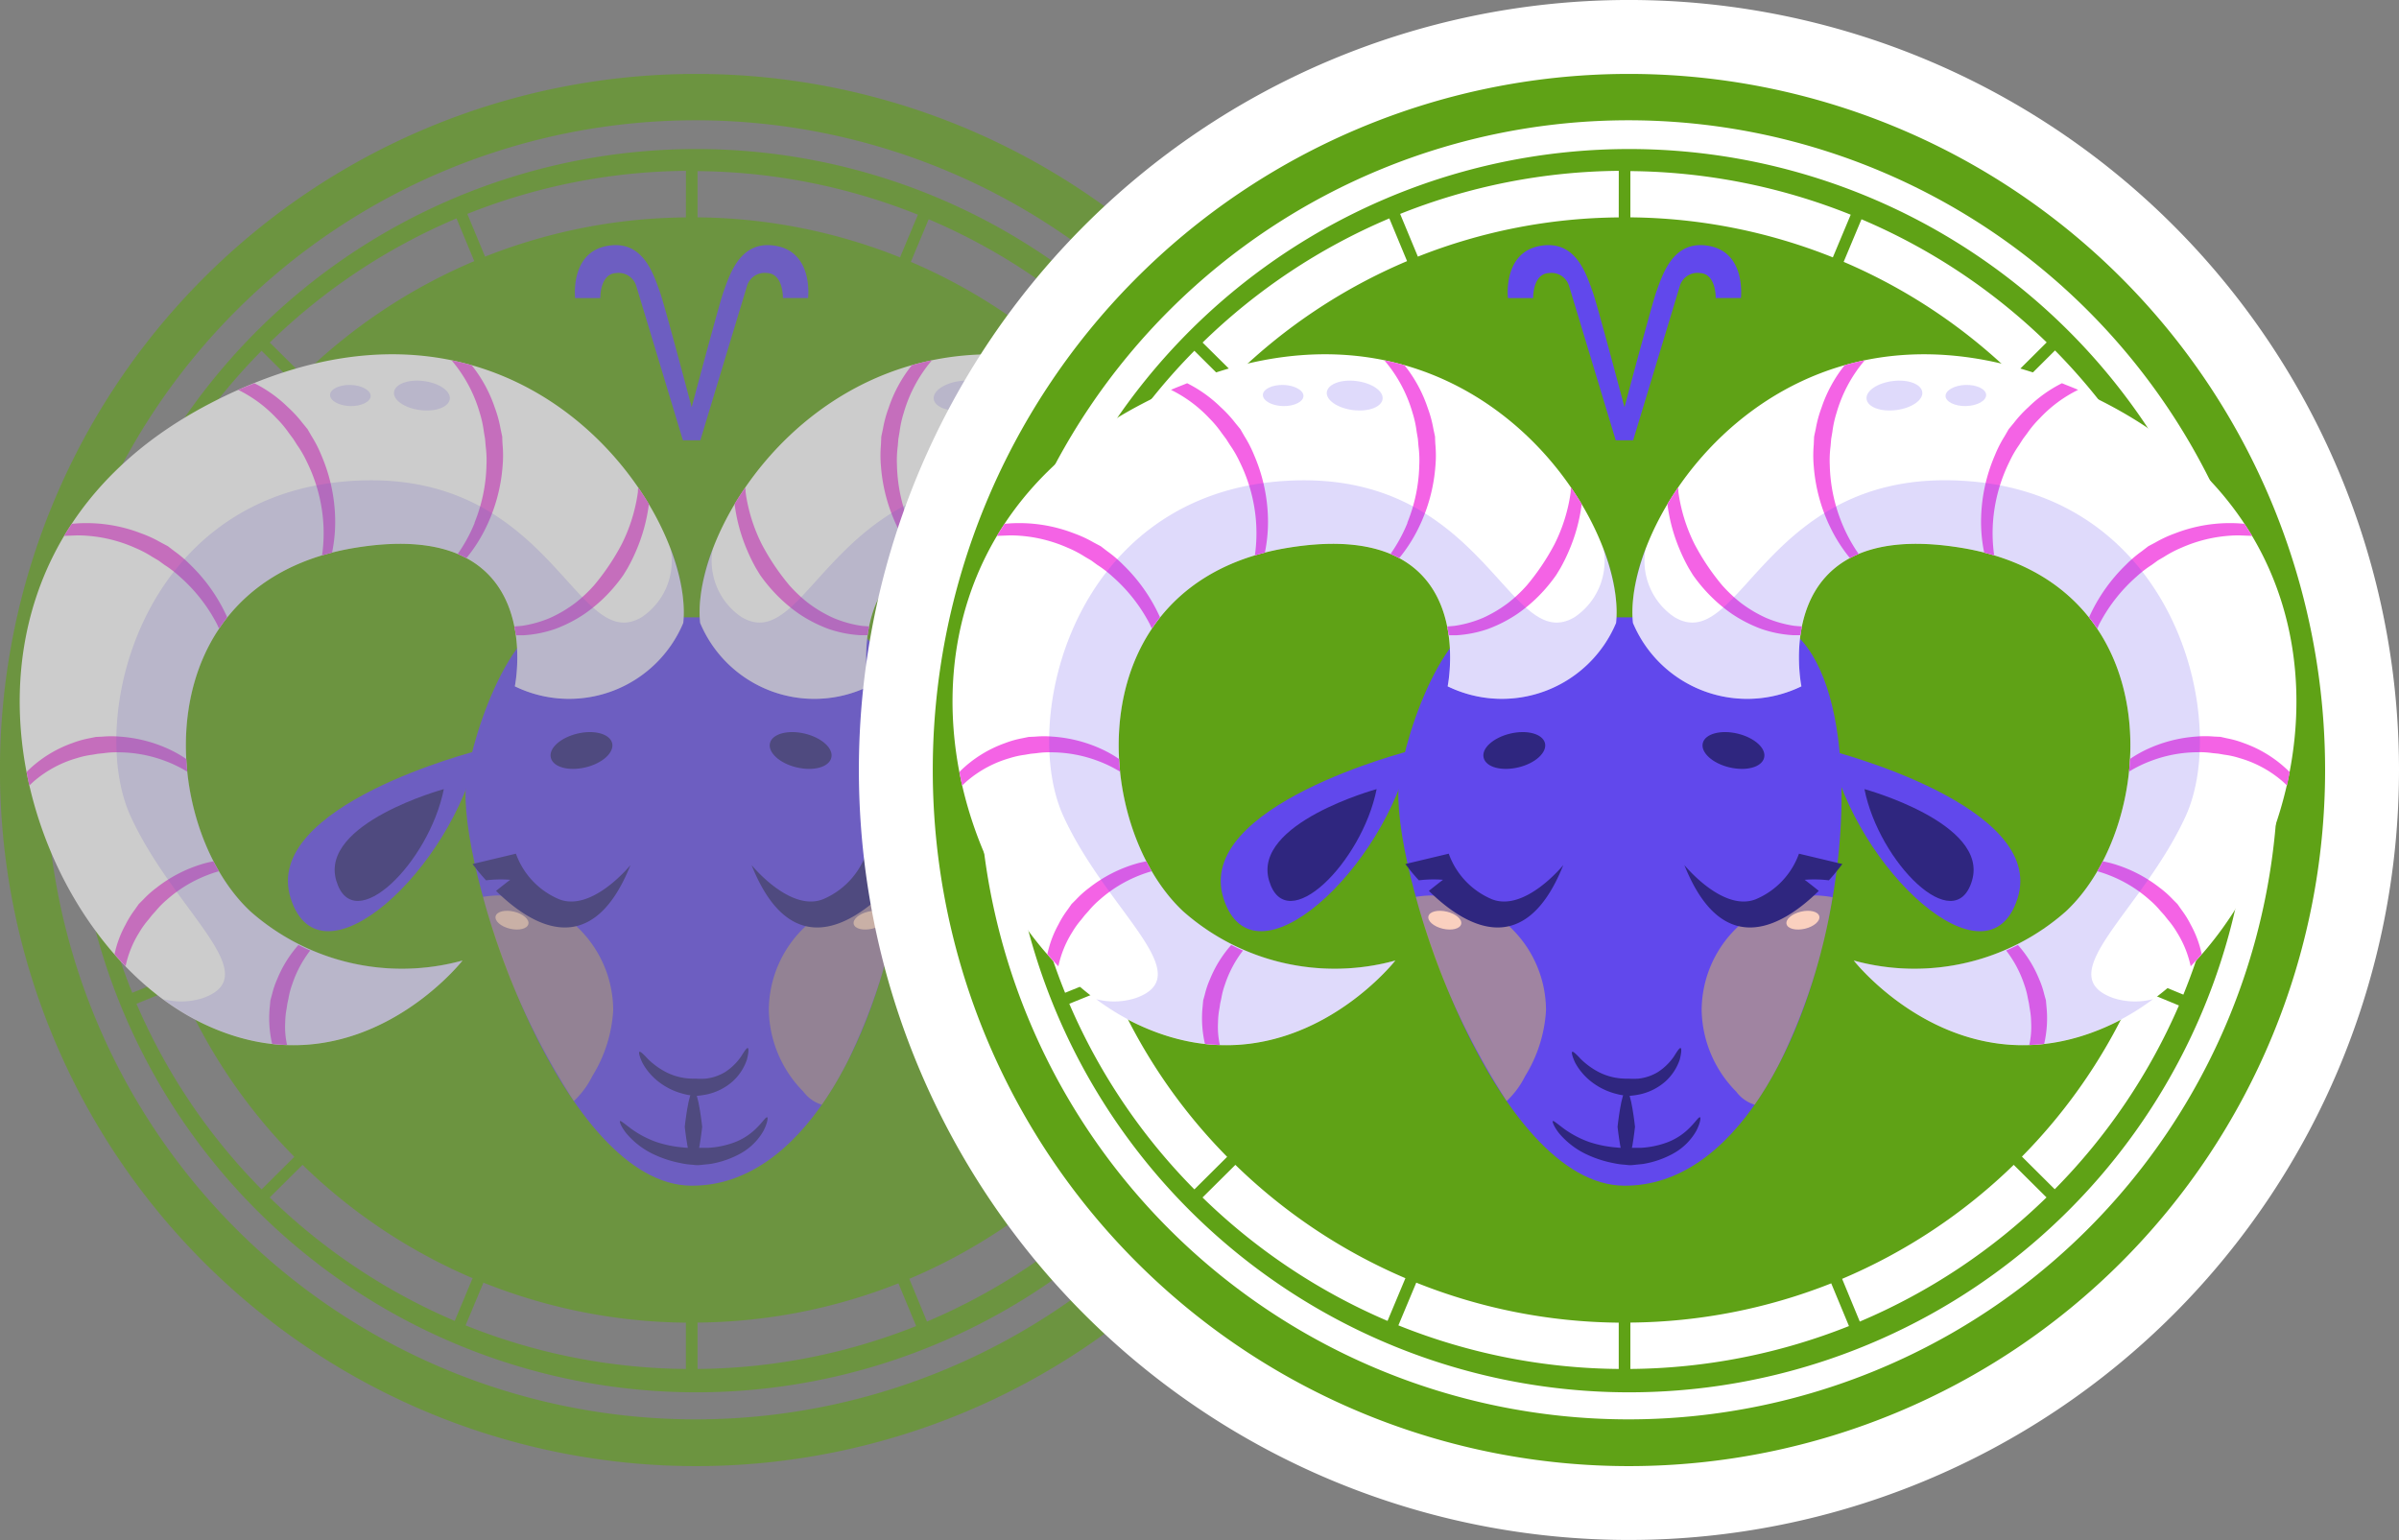 <svg id="Group_11554" data-name="Group 11554" xmlns="http://www.w3.org/2000/svg" width="55.026" height="35.327" viewBox="0 0 55.026 35.327">
  <rect x="0" y="0" width="55.026" height="35.327" fill="#808080" stroke="none"/>
  <g id="Group_6131" data-name="Group 6131" transform="translate(0 1.696)" opacity="0.6" style="mix-blend-mode: luminosity;isolation: isolate">
    <g id="Group_6088" data-name="Group 6088" transform="translate(0 0)">
      <g id="Group_6087" data-name="Group 6087" transform="translate(0 0)">
        <path id="Path_2377" data-name="Path 2377" d="M58.921,46.865a14.26,14.26,0,1,0,2.454,7.984A14.26,14.26,0,0,0,58.921,46.865ZM41.614,42.194l.407.98a12.777,12.777,0,0,0-3.936,2.615l-.754-.747a13.874,13.874,0,0,1,4.283-2.848Zm-4.471,3.037.752.747a12.692,12.692,0,0,0-2.616,3.876l-.986-.407a13.781,13.781,0,0,1,2.849-4.216Zm-2.954,4.461.988.409a12.562,12.562,0,0,0-.925,4.614h-1.07a13.6,13.6,0,0,1,1.007-5.023ZM33.182,54.98h1.071a12.569,12.569,0,0,0,.91,4.578l-.986.4a13.586,13.586,0,0,1-.994-4.981Zm1.093,5.229.987-.4a12.689,12.689,0,0,0,2.632,3.912l-.751.747a13.785,13.785,0,0,1-2.868-4.255Zm3.056,4.443.752-.747a12.778,12.778,0,0,0,3.9,2.6l-.41.98a13.892,13.892,0,0,1-4.243-2.831Zm9.545,3.935a13.829,13.829,0,0,1-5.054-1l.41-.98a12.786,12.786,0,0,0,4.644.918Zm0-26.416a12.779,12.779,0,0,0-4.607.9l-.407-.98a13.832,13.832,0,0,1,5.015-.988ZM60.838,54.714H59.766a12.566,12.566,0,0,0-.911-4.578l.992-.407a13.618,13.618,0,0,1,.99,4.985Zm-2.36-7.551a13.684,13.684,0,0,1,1.268,2.321l-.989.405a12.7,12.7,0,0,0-2.632-3.912l.758-.754A13.83,13.83,0,0,1,58.477,47.163Zm-1.787-2.124-.756.752a12.774,12.774,0,0,0-3.9-2.6l.409-.977a13.829,13.829,0,0,1,4.249,2.825Zm-9.548-3.93a13.887,13.887,0,0,1,5.054,1l-.41.979a12.784,12.784,0,0,0-4.644-.918Zm0,27.479V67.523a12.794,12.794,0,0,0,4.607-.9l.407.98A13.832,13.832,0,0,1,47.143,68.587ZM52.405,67.5,52,66.52a12.782,12.782,0,0,0,3.936-2.615l.752.747A13.879,13.879,0,0,1,52.405,67.5Zm4.471-3.036-.752-.748a12.686,12.686,0,0,0,2.615-3.875l.986.408a13.784,13.784,0,0,1-2.848,4.215ZM59.826,60l-.986-.407a12.571,12.571,0,0,0,.925-4.614h1.071A13.6,13.6,0,0,1,59.827,60Z" transform="translate(-31.143 -38.88)" fill="#5fa216"/>
        <path id="Path_2378" data-name="Path 2378" d="M43.351,35.176A15.968,15.968,0,1,0,59.42,51.143,15.968,15.968,0,0,0,43.351,35.176Zm0,30.863a14.9,14.9,0,1,1,14.99-14.9A14.9,14.9,0,0,1,43.351,66.039Z" transform="translate(-27.485 -35.176)" fill="#5fa216"/>
      </g>
    </g>
    <g id="Group_6130" data-name="Group 6130" transform="translate(0.453 6.43)">
      <g id="Group_6091" data-name="Group 6091" transform="translate(6.15 9.092)">
        <g id="Group_6089" data-name="Group 6089" transform="translate(0 0)">
          <path id="Path_2379" data-name="Path 2379" d="M47.951,83.2s-4.977,1.259-4.294,3.392S47.365,85.913,47.951,83.2Z" transform="translate(-43.592 -83.2)" fill="#6148ec"/>
          <path id="Path_2380" data-name="Path 2380" d="M50.021,86.454s-2.859.781-2.467,2.1S49.685,88.136,50.021,86.454Z" transform="translate(-46.444 -85.57)" fill="#2f267f"/>
        </g>
        <g id="Group_6090" data-name="Group 6090" transform="translate(13.984 0)">
          <path id="Path_2381" data-name="Path 2381" d="M94.741,83.2s4.977,1.26,4.293,3.393S95.326,85.913,94.741,83.2Z" transform="translate(-94.741 -83.2)" fill="#6148ec"/>
          <path id="Path_2382" data-name="Path 2382" d="M97.6,86.454s2.859.781,2.467,2.1S97.935,88.136,97.6,86.454Z" transform="translate(-96.818 -85.57)" fill="#2f267f"/>
        </g>
      </g>
      <g id="Group_6116" data-name="Group 6116" transform="translate(10.224 6.036)">
        <path id="Path_2383" data-name="Path 2383" d="M66.611,71.953H60.727c-1.25,0-2.2,3.042-2.229,3.978-.069,2.182,2.273,9.032,5.172,9.059C68.691,85.036,70.387,71.953,66.611,71.953Z" transform="translate(-58.496 -71.953)" fill="#6148ec"/>
        <g id="Group_6115" data-name="Group 6115" transform="translate(0.163 2.631)">
          <g id="Group_6101" data-name="Group 6101" transform="translate(0 0)">
            <g id="Group_6100" data-name="Group 6100">
              <g id="Group_6099" data-name="Group 6099">
                <g id="Group_6094" data-name="Group 6094" transform="translate(0.239 3.749)">
                  <g id="Group_6093" data-name="Group 6093" transform="translate(0 0)">
                    <g id="Group_6092" data-name="Group 6092">
                      <path id="Path_2384" data-name="Path 2384" d="M60.3,95.439a2.364,2.364,0,0,0-.334.031,16.36,16.36,0,0,0,2.083,4.684,2.009,2.009,0,0,0,.422-.57,3.217,3.217,0,0,0,.48-1.512A2.641,2.641,0,0,0,60.3,95.439Z" transform="translate(-59.965 -95.439)" fill="#ffe031" opacity="0.4" style="mix-blend-mode: screen;isolation: isolate"/>
                      <path id="Path_2385" data-name="Path 2385" d="M61.767,97.037c-.026.108-.215.155-.423.106s-.354-.178-.328-.286.216-.155.424-.105S61.794,96.93,61.767,97.037Z" transform="translate(-60.727 -96.381)" fill="#fad0bf" style="mix-blend-mode: screen;isolation: isolate"/>
                    </g>
                  </g>
                </g>
                <g id="Group_6097" data-name="Group 6097" transform="translate(0 2.79)">
                  <g id="Group_6096" data-name="Group 6096">
                    <g id="Group_6095" data-name="Group 6095">
                      <path id="Path_2386" data-name="Path 2386" d="M61.079,92.953a1.788,1.788,0,0,1-.995-1.047l-.995.237a4.78,4.78,0,0,0,.309.374,2.787,2.787,0,0,1,.555-.012c-.034.023-.21.162-.325.254.766.755,2.178,1.673,3.083-.591C62.711,92.168,61.837,93.245,61.079,92.953Z" transform="translate(-59.09 -91.906)" fill="#2f267f"/>
                    </g>
                  </g>
                </g>
                <g id="Group_6098" data-name="Group 6098" transform="translate(1.793)">
                  <path id="Path_2387" data-name="Path 2387" d="M67.056,81.89c.052.213-.219.463-.606.556s-.743,0-.8-.217.22-.463.606-.556S67,81.676,67.056,81.89Z" transform="translate(-65.648 -81.637)" fill="#2f267f"/>
                </g>
              </g>
            </g>
          </g>
          <g id="Group_6110" data-name="Group 6110" transform="translate(6.4 0)">
            <g id="Group_6109" data-name="Group 6109">
              <g id="Group_6104" data-name="Group 6104" transform="translate(0.398 3.749)">
                <g id="Group_6103" data-name="Group 6103" transform="translate(0 0)">
                  <g id="Group_6102" data-name="Group 6102">
                    <path id="Path_2388" data-name="Path 2388" d="M86.6,95.439a2.641,2.641,0,0,0-2.65,2.634,2.723,2.723,0,0,0,.792,1.865.83.83,0,0,0,.423.3q.163-.234.313-.488l0,0q.15-.253.287-.525a13.41,13.41,0,0,0,1.187-3.746h0A2.476,2.476,0,0,0,86.6,95.439Z" transform="translate(-83.953 -95.439)" fill="#ffe031" opacity="0.4" style="mix-blend-mode: screen;isolation: isolate"/>
                    <path id="Path_2389" data-name="Path 2389" d="M91.056,97.037c.026.108.215.155.423.106s.354-.178.328-.286-.215-.155-.423-.105S91.029,96.93,91.056,97.037Z" transform="translate(-89.112 -96.381)" fill="#fad0bf" style="mix-blend-mode: screen;isolation: isolate"/>
                  </g>
                </g>
              </g>
              <g id="Group_6107" data-name="Group 6107" transform="translate(0 2.79)">
                <g id="Group_6106" data-name="Group 6106">
                  <g id="Group_6105" data-name="Group 6105">
                    <path id="Path_2390" data-name="Path 2390" d="M84.131,92.953a1.788,1.788,0,0,0,.995-1.047l.995.237a4.786,4.786,0,0,1-.309.374,2.79,2.79,0,0,0-.556-.012c.034.023.211.162.325.254-.766.755-2.178,1.673-3.083-.591C82.5,92.168,83.374,93.245,84.131,92.953Z" transform="translate(-82.499 -91.906)" fill="#2f267f"/>
                  </g>
                </g>
              </g>
              <g id="Group_6108" data-name="Group 6108" transform="translate(0.414)">
                <path id="Path_2391" data-name="Path 2391" d="M84.021,81.89c-.052.213.219.463.606.556s.743,0,.8-.217-.22-.463-.606-.556S84.073,81.676,84.021,81.89Z" transform="translate(-84.014 -81.637)" fill="#2f267f"/>
              </g>
            </g>
          </g>
          <g id="Group_6114" data-name="Group 6114" transform="translate(3.378 7.248)">
            <g id="Group_6111" data-name="Group 6111" transform="translate(0.439 0)">
              <path id="Path_2392" data-name="Path 2392" d="M75.547,108.316c.025.006.02.111-.021.268a1.187,1.187,0,0,1-.33.5,1.31,1.31,0,0,1-.557.288,1.737,1.737,0,0,1-.287.041l-.079-.009a1.079,1.079,0,0,1-.2-.037,1.544,1.544,0,0,1-.552-.263,1.4,1.4,0,0,1-.389-.446c-.069-.144-.093-.247-.069-.257s.1.064.195.167a1.722,1.722,0,0,0,.414.3,1.378,1.378,0,0,0,.47.141,1.713,1.713,0,0,0,.217.009,1.666,1.666,0,0,0,.216,0,1.09,1.09,0,0,0,.452-.152,1.31,1.31,0,0,0,.362-.35C75.463,108.4,75.519,108.308,75.547,108.316Z" transform="translate(-73.052 -108.315)" fill="#2f267f"/>
            </g>
            <g id="Group_6112" data-name="Group 6112" transform="translate(0 1.588)">
              <path id="Path_2393" data-name="Path 2393" d="M74.825,114.163c.021.006.005.137-.088.315a1.369,1.369,0,0,1-.522.514,2.151,2.151,0,0,1-.7.242l-.243.025a.451.451,0,0,1-.092,0l-.092-.009a1.642,1.642,0,0,1-.24-.034,2.586,2.586,0,0,1-.688-.233,1.868,1.868,0,0,1-.562-.446c-.122-.153-.168-.276-.149-.288s.114.072.257.178a2.3,2.3,0,0,0,.568.3,2.63,2.63,0,0,0,.625.128,1.418,1.418,0,0,0,.208.008h.079a.367.367,0,0,0,.079,0h.209a2.05,2.05,0,0,0,.615-.131,1.435,1.435,0,0,0,.52-.352C74.729,114.26,74.793,114.151,74.825,114.163Z" transform="translate(-71.445 -114.162)" fill="#2f267f"/>
            </g>
            <g id="Group_6113" data-name="Group 6113" transform="translate(1.492 0.971)">
              <path id="Path_2394" data-name="Path 2394" d="M77.1,113.567c-.109,0-.2-.841-.2-.841s.089-.837.2-.837.2.837.2.837S77.211,113.567,77.1,113.567Z" transform="translate(-76.904 -111.89)" fill="#2f267f"/>
            </g>
          </g>
        </g>
      </g>
      <g id="Group_6129" data-name="Group 6129" transform="translate(0 0)">
        <g id="Group_6122" data-name="Group 6122" transform="translate(15.594)">
          <path id="Path_2395" data-name="Path 2395" d="M82.013,57.349s-.806-3.908,3.665-3.178c4.862.795,4.53,6.355,2.4,8.342a5.247,5.247,0,0,1-4.864,1.126s2.435,3.113,5.93,1.457C93.472,63.043,96,54.5,89.009,50.862s-11.124,2.448-10.86,5.032A2.84,2.84,0,0,0,82.013,57.349Z" transform="translate(-78.137 -49.731)" fill="#fff"/>
          <g id="Group_6117" data-name="Group 6117" transform="translate(0.801 0.138)">
            <path id="Path_2396" data-name="Path 2396" d="M119.278,94a2.239,2.239,0,0,0-.214-.343l-.088-.126-.108-.108a2.286,2.286,0,0,0-.3-.267,3.184,3.184,0,0,0-1.066-.549c-.08-.024-.161-.041-.24-.057-.04.078-.083.154-.126.228a2.688,2.688,0,0,1,.278.093,3.041,3.041,0,0,1,.921.563,2.006,2.006,0,0,1,.248.251l.09.1.083.105a2.028,2.028,0,0,1,.206.287,2.4,2.4,0,0,1,.317.781c.086-.09.171-.182.253-.276A2.448,2.448,0,0,0,119.278,94Z" transform="translate(-107.275 -81.056)" fill="#f463e5"/>
            <path id="Path_2397" data-name="Path 2397" d="M117.968,64.436l-.166.088-.148.114a2.8,2.8,0,0,0-.372.318,3.9,3.9,0,0,0-.84,1.2h0c.067.084.129.171.188.258.022-.046.04-.093.065-.137a3.743,3.743,0,0,1,.837-1.056,2.507,2.507,0,0,1,.351-.27l.137-.1.145-.085a2.537,2.537,0,0,1,.393-.206,3.288,3.288,0,0,1,1.318-.285l.309.012c-.056-.093-.117-.185-.177-.277L119.885,64a3.48,3.48,0,0,0-1.467.228A2.8,2.8,0,0,0,117.968,64.436Z" transform="translate(-106.77 -60.258)" fill="#f463e5"/>
            <path id="Path_2398" data-name="Path 2398" d="M83.971,64.163a2.632,2.632,0,0,1-.647-.184,3.025,3.025,0,0,1-.574-.343,3.289,3.289,0,0,1-.425-.4,5.342,5.342,0,0,1-.634-.944,3.823,3.823,0,0,1-.372-1.2c0-.034,0-.066-.008-.1-.086.126-.168.252-.244.377a3.94,3.94,0,0,0,.293,1.071,4,4,0,0,0,.2.406l.09.148a3.669,3.669,0,0,0,.406.485,3.5,3.5,0,0,0,.5.417,3.18,3.18,0,0,0,.665.339,2.706,2.706,0,0,0,.73.144c.059,0,.112,0,.169,0q.014-.1.034-.2C84.093,64.172,84.033,64.171,83.971,64.163Z" transform="translate(-81.066 -58.072)" fill="#f463e5"/>
            <path id="Path_2399" data-name="Path 2399" d="M93.962,53.968a3.731,3.731,0,0,1-.274-1.316,2.527,2.527,0,0,1,.018-.441c.009-.106.014-.166.014-.166l.028-.165a2.471,2.471,0,0,1,.095-.432,3.237,3.237,0,0,1,.631-1.187l.019-.02q-.237.049-.463.113a3.174,3.174,0,0,0-.534.982,2.708,2.708,0,0,0-.129.475c-.025.116-.039.184-.039.184l-.008.186a2.782,2.782,0,0,0,0,.488,3.881,3.881,0,0,0,.383,1.412,3.512,3.512,0,0,0,.449.7,2.046,2.046,0,0,1,.2-.094A3.618,3.618,0,0,1,93.962,53.968Z" transform="translate(-89.962 -50.241)" fill="#f463e5"/>
            <path id="Path_2400" data-name="Path 2400" d="M123.458,82.785a2.815,2.815,0,0,0-1.026-.642,2.25,2.25,0,0,0-.389-.111l-.15-.034-.153-.007a2.3,2.3,0,0,0-.4,0,3.2,3.2,0,0,0-1.161.305,2.7,2.7,0,0,0-.361.209c-.005.1-.013.194-.023.29a2.912,2.912,0,0,1,.5-.244,3.056,3.056,0,0,1,1.063-.2,1.992,1.992,0,0,1,.354.02l.133.013.132.023a1.984,1.984,0,0,1,.346.076,2.616,2.616,0,0,1,.951.5,1.8,1.8,0,0,1,.144.132c.024-.105.043-.212.063-.318C123.469,82.8,123.465,82.791,123.458,82.785Z" transform="translate(-109.205 -73.359)" fill="#f463e5"/>
            <path id="Path_2401" data-name="Path 2401" d="M108.477,52.725a2.808,2.808,0,0,0-.335.362l-.12.145-.093.161a2.745,2.745,0,0,0-.223.436,3.867,3.867,0,0,0-.317,1.428,3.489,3.489,0,0,0,.071.81q.117.03.229.064a3.629,3.629,0,0,1-.02-.857,3.732,3.732,0,0,1,.369-1.293,2.493,2.493,0,0,1,.221-.383l.09-.141.1-.134a2.455,2.455,0,0,1,.285-.34,3.044,3.044,0,0,1,.88-.652c-.125-.056-.248-.1-.371-.152A3.049,3.049,0,0,0,108.477,52.725Z" transform="translate(-100.192 -51.652)" fill="#f463e5"/>
            <path id="Path_2402" data-name="Path 2402" d="M110.359,101.885a2.617,2.617,0,0,0,.053-.86c-.008-.089-.012-.14-.012-.14s-.014-.049-.038-.134a2.04,2.04,0,0,0-.116-.347,2.732,2.732,0,0,0-.489-.789q-.135.069-.27.127a2.625,2.625,0,0,1,.417.786,1.849,1.849,0,0,1,.081.309l.025.118s.006.043.018.12a1.785,1.785,0,0,1,.032.317,1.916,1.916,0,0,1-.042.517C110.129,101.905,110.243,101.9,110.359,101.885Z" transform="translate(-101.716 -86.202)" fill="#f463e5"/>
          </g>
          <path id="Path_2403" data-name="Path 2403" d="M89.171,72.251c-1.466-.53.666-1.986,1.665-4.171s-.2-7.282-4.93-7.68-5.263,4.039-6.8,3.112a1.553,1.553,0,0,1-.652-1.6,3.889,3.889,0,0,0-.3,1.73A2.84,2.84,0,0,0,82.021,65.1s-.806-3.908,3.665-3.178c4.863.795,4.53,6.355,2.4,8.341a5.249,5.249,0,0,1-4.864,1.126s2.435,3.113,5.93,1.457a5.706,5.706,0,0,0,.935-.568A1.624,1.624,0,0,1,89.171,72.251Z" transform="translate(-78.146 -57.484)" fill="#6148ec" opacity="0.2"/>
          <g id="Group_6121" data-name="Group 6121" transform="translate(5.371 0.605)" opacity="0.2">
            <g id="Group_6120" data-name="Group 6120" transform="translate(0 0)">
              <g id="Group_6118" data-name="Group 6118">
                <path id="Path_2404" data-name="Path 2404" d="M99.061,52.222c.022.182-.244.367-.6.412s-.657-.07-.679-.254.245-.367.6-.412S99.038,52.038,99.061,52.222Z" transform="translate(-97.783 -51.958)" fill="#6148ec"/>
              </g>
              <g id="Group_6119" data-name="Group 6119" transform="translate(1.811 0.098)">
                <path id="Path_2405" data-name="Path 2405" d="M105.342,52.547c0,.133-.2.248-.459.256s-.469-.1-.473-.229.2-.249.459-.256S105.338,52.414,105.342,52.547Z" transform="translate(-104.41 -52.317)" fill="#6148ec"/>
              </g>
            </g>
          </g>
        </g>
        <g id="Group_6128" data-name="Group 6128">
          <path id="Path_2406" data-name="Path 2406" d="M32.453,57.349s.806-3.908-3.664-3.178c-4.864.795-4.53,6.355-2.4,8.342a5.247,5.247,0,0,0,4.864,1.126s-2.435,3.113-5.93,1.457c-4.33-2.052-6.862-10.592.133-14.233s11.126,2.448,10.86,5.032A2.84,2.84,0,0,1,32.453,57.349Z" transform="translate(-21.097 -49.731)" fill="#fff"/>
          <g id="Group_6123" data-name="Group 6123" transform="translate(0.161 0.138)">
            <path id="Path_2407" data-name="Path 2407" d="M29.306,94a2.242,2.242,0,0,1,.213-.343l.088-.126.108-.108a2.307,2.307,0,0,1,.3-.267,3.187,3.187,0,0,1,1.066-.549c.08-.024.161-.041.24-.057q.061.117.126.228a2.661,2.661,0,0,0-.277.093,3.038,3.038,0,0,0-.921.563,2.008,2.008,0,0,0-.248.251l-.09.1-.083.105a1.984,1.984,0,0,0-.206.287,2.4,2.4,0,0,0-.317.781c-.086-.09-.171-.182-.253-.276A2.449,2.449,0,0,1,29.306,94Z" transform="translate(-27.039 -81.056)" fill="#f463e5"/>
            <path id="Path_2408" data-name="Path 2408" d="M27.035,64.436l.166.088.148.114a2.783,2.783,0,0,1,.372.318,3.892,3.892,0,0,1,.84,1.2h0c-.067.084-.129.171-.188.258-.022-.046-.04-.093-.065-.137a3.747,3.747,0,0,0-.837-1.056,2.537,2.537,0,0,0-.351-.27l-.137-.1-.145-.085a2.519,2.519,0,0,0-.393-.206,3.288,3.288,0,0,0-1.318-.285l-.309.012c.056-.093.117-.185.177-.277L25.118,64a3.481,3.481,0,0,1,1.467.228A2.79,2.79,0,0,1,27.035,64.436Z" transform="translate(-23.963 -60.258)" fill="#f463e5"/>
            <path id="Path_2409" data-name="Path 2409" d="M62.772,64.163a2.629,2.629,0,0,0,.646-.184,3.018,3.018,0,0,0,.575-.343,3.288,3.288,0,0,0,.425-.4,5.322,5.322,0,0,0,.635-.944,3.823,3.823,0,0,0,.372-1.2c0-.034,0-.066.008-.1.086.126.168.252.244.377a3.95,3.95,0,0,1-.292,1.071,4,4,0,0,1-.2.406l-.09.148a3.659,3.659,0,0,1-.406.487,3.481,3.481,0,0,1-.5.417,3.176,3.176,0,0,1-.665.339,2.7,2.7,0,0,1-.73.144c-.059,0-.112,0-.169,0q-.013-.1-.034-.2C62.65,64.172,62.709,64.171,62.772,64.163Z" transform="translate(-51.407 -58.072)" fill="#f463e5"/>
            <path id="Path_2410" data-name="Path 2410" d="M57.846,53.968a3.719,3.719,0,0,0,.274-1.316,2.505,2.505,0,0,0-.018-.441c-.009-.106-.014-.166-.014-.166s-.01-.06-.028-.165a2.49,2.49,0,0,0-.094-.432,3.237,3.237,0,0,0-.631-1.187l-.019-.02c.158.034.312.07.464.113a3.18,3.18,0,0,1,.534.982,2.734,2.734,0,0,1,.129.475c.025.116.039.184.039.184s0,.069.008.186a2.729,2.729,0,0,1,0,.488,3.876,3.876,0,0,1-.383,1.412,3.525,3.525,0,0,1-.448.7,2.08,2.08,0,0,0-.2-.094,3.614,3.614,0,0,0,.391-.717Z" transform="translate(-47.576 -50.241)" fill="#f463e5"/>
            <path id="Path_2411" data-name="Path 2411" d="M21.7,82.785a2.815,2.815,0,0,1,1.026-.642,2.264,2.264,0,0,1,.389-.111L23.271,82l.153-.007a2.3,2.3,0,0,1,.4,0,3.193,3.193,0,0,1,1.161.305,2.684,2.684,0,0,1,.361.209c.005.1.013.194.022.29a2.9,2.9,0,0,0-.5-.244,3.052,3.052,0,0,0-1.063-.2,1.992,1.992,0,0,0-.354.02l-.133.013-.132.023a1.981,1.981,0,0,0-.346.076,2.62,2.62,0,0,0-.951.5,1.9,1.9,0,0,0-.144.132c-.024-.105-.043-.212-.063-.318C21.693,82.8,21.7,82.791,21.7,82.785Z" transform="translate(-21.687 -73.359)" fill="#f463e5"/>
            <path id="Path_2412" data-name="Path 2412" d="M40.552,52.725a2.827,2.827,0,0,1,.335.362l.119.145.093.161a2.79,2.79,0,0,1,.223.436,3.878,3.878,0,0,1,.317,1.428,3.5,3.5,0,0,1-.071.81c-.078.02-.154.042-.229.064a3.645,3.645,0,0,0,.02-.857,3.732,3.732,0,0,0-.369-1.293,2.517,2.517,0,0,0-.221-.383l-.09-.141s-.037-.049-.1-.134a2.451,2.451,0,0,0-.284-.34,3.048,3.048,0,0,0-.88-.652c.125-.056.247-.1.371-.152A3.049,3.049,0,0,1,40.552,52.725Z" transform="translate(-34.566 -51.652)" fill="#f463e5"/>
            <path id="Path_2413" data-name="Path 2413" d="M42.089,101.885a2.607,2.607,0,0,1-.053-.86c.008-.089.013-.14.013-.14l.037-.134a2.025,2.025,0,0,1,.117-.347,2.731,2.731,0,0,1,.489-.789q.135.069.27.127a2.624,2.624,0,0,0-.416.786,1.821,1.821,0,0,0-.081.309l-.026.118-.018.12a1.759,1.759,0,0,0-.032.317,1.9,1.9,0,0,0,.042.517C42.318,101.905,42.2,101.9,42.089,101.885Z" transform="translate(-36.461 -86.202)" fill="#f463e5"/>
          </g>
          <path id="Path_2414" data-name="Path 2414" d="M31.193,72.251c1.466-.53-.666-1.986-1.666-4.171s.2-7.282,4.93-7.679,5.263,4.038,6.8,3.111a1.553,1.553,0,0,0,.652-1.6,3.884,3.884,0,0,1,.3,1.73A2.84,2.84,0,0,1,38.343,65.1s.806-3.908-3.664-3.178c-4.864.795-4.53,6.355-2.4,8.341a5.249,5.249,0,0,0,4.864,1.126s-2.435,3.113-5.93,1.457a5.722,5.722,0,0,1-.935-.568A1.625,1.625,0,0,0,31.193,72.251Z" transform="translate(-26.985 -57.484)" fill="#6148ec" opacity="0.2"/>
          <g id="Group_6127" data-name="Group 6127" transform="translate(7.117 0.605)" opacity="0.2">
            <g id="Group_6126" data-name="Group 6126" transform="translate(0 0)">
              <g id="Group_6124" data-name="Group 6124" transform="translate(1.465)">
                <path id="Path_2415" data-name="Path 2415" d="M52.489,52.222c-.022.182.244.367.6.412s.657-.07.68-.254-.245-.367-.6-.412S52.511,52.038,52.489,52.222Z" transform="translate(-52.487 -51.958)" fill="#6148ec"/>
              </g>
              <g id="Group_6125" data-name="Group 6125" transform="translate(0 0.098)">
                <path id="Path_2416" data-name="Path 2416" d="M47.131,52.547c0,.133.2.248.459.256s.469-.1.473-.229-.2-.249-.459-.256S47.134,52.414,47.131,52.547Z" transform="translate(-47.131 -52.317)" fill="#6148ec"/>
              </g>
            </g>
          </g>
        </g>
      </g>
    </g>
    <path id="Path_2417" data-name="Path 2417" d="M73.693,47.619c-.836-.166-1.078.635-1.231,1.057-.08.227-.479,1.71-.727,2.64-.247-.93-.645-2.413-.727-2.64-.152-.422-.395-1.223-1.231-1.057s-.715,1.193-.715,1.193h.578s-.015-.559.365-.574a.421.421,0,0,1,.456.287l1.073,3.549h.4l1.073-3.549a.421.421,0,0,1,.456-.288c.38.016.364.574.364.574h.578S74.529,47.785,73.693,47.619Z" transform="translate(-55.87 -43.67)" fill="#6148ec"/>
  </g>
  <path id="Path_2378-2" data-name="Path 2378" d="M45.036,35.176A17.663,17.663,0,1,0,62.812,52.839,17.663,17.663,0,0,0,45.036,35.176Z" transform="translate(-7.786 -35.176)" fill="#fff"/>
  <g id="Group_6131-2" data-name="Group 6131" transform="translate(21.396 1.696)">
    <g id="Group_6088-2" data-name="Group 6088" transform="translate(0 0)">
      <g id="Group_6087-2" data-name="Group 6087" transform="translate(0 0)">
        <path id="Path_2377-2" data-name="Path 2377" d="M58.921,46.865a14.26,14.26,0,1,0,2.454,7.984A14.26,14.26,0,0,0,58.921,46.865ZM41.614,42.194l.407.98a12.777,12.777,0,0,0-3.936,2.615l-.754-.747a13.874,13.874,0,0,1,4.283-2.848Zm-4.471,3.037.752.747a12.692,12.692,0,0,0-2.616,3.876l-.986-.407a13.781,13.781,0,0,1,2.849-4.216Zm-2.954,4.461.988.409a12.562,12.562,0,0,0-.925,4.614h-1.07a13.6,13.6,0,0,1,1.007-5.023ZM33.182,54.98h1.071a12.569,12.569,0,0,0,.91,4.578l-.986.4a13.586,13.586,0,0,1-.994-4.981Zm1.093,5.229.987-.4a12.689,12.689,0,0,0,2.632,3.912l-.751.747a13.785,13.785,0,0,1-2.868-4.255Zm3.056,4.443.752-.747a12.778,12.778,0,0,0,3.9,2.6l-.41.98a13.892,13.892,0,0,1-4.243-2.831Zm9.545,3.935a13.829,13.829,0,0,1-5.054-1l.41-.98a12.786,12.786,0,0,0,4.644.918Zm0-26.416a12.779,12.779,0,0,0-4.607.9l-.407-.98a13.832,13.832,0,0,1,5.015-.988ZM60.838,54.714H59.766a12.566,12.566,0,0,0-.911-4.578l.992-.407a13.618,13.618,0,0,1,.99,4.985Zm-2.36-7.551a13.684,13.684,0,0,1,1.268,2.321l-.989.405a12.7,12.7,0,0,0-2.632-3.912l.758-.754A13.83,13.83,0,0,1,58.477,47.163Zm-1.787-2.124-.756.752a12.774,12.774,0,0,0-3.9-2.6l.409-.977a13.829,13.829,0,0,1,4.249,2.825Zm-9.548-3.93a13.887,13.887,0,0,1,5.054,1l-.41.979a12.784,12.784,0,0,0-4.644-.918Zm0,27.479V67.523a12.794,12.794,0,0,0,4.607-.9l.407.98A13.832,13.832,0,0,1,47.143,68.587ZM52.405,67.5,52,66.52a12.782,12.782,0,0,0,3.936-2.615l.752.747A13.879,13.879,0,0,1,52.405,67.5Zm4.471-3.036-.752-.748a12.686,12.686,0,0,0,2.615-3.875l.986.408a13.784,13.784,0,0,1-2.848,4.215ZM59.826,60l-.986-.407a12.571,12.571,0,0,0,.925-4.614h1.071A13.6,13.6,0,0,1,59.827,60Z" transform="translate(-31.143 -38.88)" fill="#5fa216"/>
        <path id="Path_2378-3" data-name="Path 2378" d="M43.351,35.176A15.968,15.968,0,1,0,59.42,51.143,15.968,15.968,0,0,0,43.351,35.176Zm0,30.863a14.9,14.9,0,1,1,14.99-14.9A14.9,14.9,0,0,1,43.351,66.039Z" transform="translate(-27.485 -35.176)" fill="#5fa216"/>
      </g>
    </g>
    <g id="Group_6130-2" data-name="Group 6130" transform="translate(0.453 6.43)">
      <g id="Group_6091-2" data-name="Group 6091" transform="translate(6.15 9.092)">
        <g id="Group_6089-2" data-name="Group 6089" transform="translate(0 0)">
          <path id="Path_2379-2" data-name="Path 2379" d="M47.951,83.2s-4.977,1.259-4.294,3.392S47.365,85.913,47.951,83.2Z" transform="translate(-43.592 -83.2)" fill="#6148ec"/>
          <path id="Path_2380-2" data-name="Path 2380" d="M50.021,86.454s-2.859.781-2.467,2.1S49.685,88.136,50.021,86.454Z" transform="translate(-46.444 -85.57)" fill="#2f267f"/>
        </g>
        <g id="Group_6090-2" data-name="Group 6090" transform="translate(13.984 0)">
          <path id="Path_2381-2" data-name="Path 2381" d="M94.741,83.2s4.977,1.26,4.293,3.393S95.326,85.913,94.741,83.2Z" transform="translate(-94.741 -83.2)" fill="#6148ec"/>
          <path id="Path_2382-2" data-name="Path 2382" d="M97.6,86.454s2.859.781,2.467,2.1S97.935,88.136,97.6,86.454Z" transform="translate(-96.818 -85.57)" fill="#2f267f"/>
        </g>
      </g>
      <g id="Group_6116-2" data-name="Group 6116" transform="translate(10.224 6.036)">
        <path id="Path_2383-2" data-name="Path 2383" d="M66.611,71.953H60.727c-1.25,0-2.2,3.042-2.229,3.978-.069,2.182,2.273,9.032,5.172,9.059C68.691,85.036,70.387,71.953,66.611,71.953Z" transform="translate(-58.496 -71.953)" fill="#6148ec"/>
        <g id="Group_6115-2" data-name="Group 6115" transform="translate(0.163 2.631)">
          <g id="Group_6101-2" data-name="Group 6101" transform="translate(0 0)">
            <g id="Group_6100-2" data-name="Group 6100">
              <g id="Group_6099-2" data-name="Group 6099">
                <g id="Group_6094-2" data-name="Group 6094" transform="translate(0.239 3.749)">
                  <g id="Group_6093-2" data-name="Group 6093" transform="translate(0 0)">
                    <g id="Group_6092-2" data-name="Group 6092">
                      <path id="Path_2384-2" data-name="Path 2384" d="M60.3,95.439a2.364,2.364,0,0,0-.334.031,16.36,16.36,0,0,0,2.083,4.684,2.009,2.009,0,0,0,.422-.57,3.217,3.217,0,0,0,.48-1.512A2.641,2.641,0,0,0,60.3,95.439Z" transform="translate(-59.965 -95.439)" fill="#ffe031" opacity="0.4" style="mix-blend-mode: screen;isolation: isolate"/>
                      <path id="Path_2385-2" data-name="Path 2385" d="M61.767,97.037c-.026.108-.215.155-.423.106s-.354-.178-.328-.286.216-.155.424-.105S61.794,96.93,61.767,97.037Z" transform="translate(-60.727 -96.381)" fill="#fad0bf" style="mix-blend-mode: screen;isolation: isolate"/>
                    </g>
                  </g>
                </g>
                <g id="Group_6097-2" data-name="Group 6097" transform="translate(0 2.79)">
                  <g id="Group_6096-2" data-name="Group 6096">
                    <g id="Group_6095-2" data-name="Group 6095">
                      <path id="Path_2386-2" data-name="Path 2386" d="M61.079,92.953a1.788,1.788,0,0,1-.995-1.047l-.995.237a4.78,4.78,0,0,0,.309.374,2.787,2.787,0,0,1,.555-.012c-.034.023-.21.162-.325.254.766.755,2.178,1.673,3.083-.591C62.711,92.168,61.837,93.245,61.079,92.953Z" transform="translate(-59.09 -91.906)" fill="#2f267f"/>
                    </g>
                  </g>
                </g>
                <g id="Group_6098-2" data-name="Group 6098" transform="translate(1.793)">
                  <path id="Path_2387-2" data-name="Path 2387" d="M67.056,81.89c.052.213-.219.463-.606.556s-.743,0-.8-.217.22-.463.606-.556S67,81.676,67.056,81.89Z" transform="translate(-65.648 -81.637)" fill="#2f267f"/>
                </g>
              </g>
            </g>
          </g>
          <g id="Group_6110-2" data-name="Group 6110" transform="translate(6.4 0)">
            <g id="Group_6109-2" data-name="Group 6109">
              <g id="Group_6104-2" data-name="Group 6104" transform="translate(0.398 3.749)">
                <g id="Group_6103-2" data-name="Group 6103" transform="translate(0 0)">
                  <g id="Group_6102-2" data-name="Group 6102">
                    <path id="Path_2388-2" data-name="Path 2388" d="M86.6,95.439a2.641,2.641,0,0,0-2.65,2.634,2.723,2.723,0,0,0,.792,1.865.83.83,0,0,0,.423.3q.163-.234.313-.488l0,0q.15-.253.287-.525a13.41,13.41,0,0,0,1.187-3.746h0A2.476,2.476,0,0,0,86.6,95.439Z" transform="translate(-83.953 -95.439)" fill="#ffe031" opacity="0.4" style="mix-blend-mode: screen;isolation: isolate"/>
                    <path id="Path_2389-2" data-name="Path 2389" d="M91.056,97.037c.026.108.215.155.423.106s.354-.178.328-.286-.215-.155-.423-.105S91.029,96.93,91.056,97.037Z" transform="translate(-89.112 -96.381)" fill="#fad0bf" style="mix-blend-mode: screen;isolation: isolate"/>
                  </g>
                </g>
              </g>
              <g id="Group_6107-2" data-name="Group 6107" transform="translate(0 2.79)">
                <g id="Group_6106-2" data-name="Group 6106">
                  <g id="Group_6105-2" data-name="Group 6105">
                    <path id="Path_2390-2" data-name="Path 2390" d="M84.131,92.953a1.788,1.788,0,0,0,.995-1.047l.995.237a4.786,4.786,0,0,1-.309.374,2.79,2.79,0,0,0-.556-.012c.034.023.211.162.325.254-.766.755-2.178,1.673-3.083-.591C82.5,92.168,83.374,93.245,84.131,92.953Z" transform="translate(-82.499 -91.906)" fill="#2f267f"/>
                  </g>
                </g>
              </g>
              <g id="Group_6108-2" data-name="Group 6108" transform="translate(0.414)">
                <path id="Path_2391-2" data-name="Path 2391" d="M84.021,81.89c-.052.213.219.463.606.556s.743,0,.8-.217-.22-.463-.606-.556S84.073,81.676,84.021,81.89Z" transform="translate(-84.014 -81.637)" fill="#2f267f"/>
              </g>
            </g>
          </g>
          <g id="Group_6114-2" data-name="Group 6114" transform="translate(3.378 7.248)">
            <g id="Group_6111-2" data-name="Group 6111" transform="translate(0.439 0)">
              <path id="Path_2392-2" data-name="Path 2392" d="M75.547,108.316c.025.006.02.111-.021.268a1.187,1.187,0,0,1-.33.5,1.31,1.31,0,0,1-.557.288,1.737,1.737,0,0,1-.287.041l-.079-.009a1.079,1.079,0,0,1-.2-.037,1.544,1.544,0,0,1-.552-.263,1.4,1.4,0,0,1-.389-.446c-.069-.144-.093-.247-.069-.257s.1.064.195.167a1.722,1.722,0,0,0,.414.3,1.378,1.378,0,0,0,.47.141,1.713,1.713,0,0,0,.217.009,1.666,1.666,0,0,0,.216,0,1.09,1.09,0,0,0,.452-.152,1.31,1.31,0,0,0,.362-.35C75.463,108.4,75.519,108.308,75.547,108.316Z" transform="translate(-73.052 -108.315)" fill="#2f267f"/>
            </g>
            <g id="Group_6112-2" data-name="Group 6112" transform="translate(0 1.588)">
              <path id="Path_2393-2" data-name="Path 2393" d="M74.825,114.163c.021.006.005.137-.088.315a1.369,1.369,0,0,1-.522.514,2.151,2.151,0,0,1-.7.242l-.243.025a.451.451,0,0,1-.092,0l-.092-.009a1.642,1.642,0,0,1-.24-.034,2.586,2.586,0,0,1-.688-.233,1.868,1.868,0,0,1-.562-.446c-.122-.153-.168-.276-.149-.288s.114.072.257.178a2.3,2.3,0,0,0,.568.3,2.63,2.63,0,0,0,.625.128,1.418,1.418,0,0,0,.208.008h.079a.367.367,0,0,0,.079,0h.209a2.05,2.05,0,0,0,.615-.131,1.435,1.435,0,0,0,.52-.352C74.729,114.26,74.793,114.151,74.825,114.163Z" transform="translate(-71.445 -114.162)" fill="#2f267f"/>
            </g>
            <g id="Group_6113-2" data-name="Group 6113" transform="translate(1.492 0.971)">
              <path id="Path_2394-2" data-name="Path 2394" d="M77.1,113.567c-.109,0-.2-.841-.2-.841s.089-.837.2-.837.2.837.2.837S77.211,113.567,77.1,113.567Z" transform="translate(-76.904 -111.89)" fill="#2f267f"/>
            </g>
          </g>
        </g>
      </g>
      <g id="Group_6129-2" data-name="Group 6129" transform="translate(0 0)">
        <g id="Group_6122-2" data-name="Group 6122" transform="translate(15.594)">
          <path id="Path_2395-2" data-name="Path 2395" d="M82.013,57.349s-.806-3.908,3.665-3.178c4.862.795,4.53,6.355,2.4,8.342a5.247,5.247,0,0,1-4.864,1.126s2.435,3.113,5.93,1.457C93.472,63.043,96,54.5,89.009,50.862s-11.124,2.448-10.86,5.032A2.84,2.84,0,0,0,82.013,57.349Z" transform="translate(-78.137 -49.731)" fill="#fff"/>
          <g id="Group_6117-2" data-name="Group 6117" transform="translate(0.801 0.138)">
            <path id="Path_2396-2" data-name="Path 2396" d="M119.278,94a2.239,2.239,0,0,0-.214-.343l-.088-.126-.108-.108a2.286,2.286,0,0,0-.3-.267,3.184,3.184,0,0,0-1.066-.549c-.08-.024-.161-.041-.24-.057-.04.078-.083.154-.126.228a2.688,2.688,0,0,1,.278.093,3.041,3.041,0,0,1,.921.563,2.006,2.006,0,0,1,.248.251l.09.1.083.105a2.028,2.028,0,0,1,.206.287,2.4,2.4,0,0,1,.317.781c.086-.09.171-.182.253-.276A2.448,2.448,0,0,0,119.278,94Z" transform="translate(-107.275 -81.056)" fill="#f463e5"/>
            <path id="Path_2397-2" data-name="Path 2397" d="M117.968,64.436l-.166.088-.148.114a2.8,2.8,0,0,0-.372.318,3.9,3.9,0,0,0-.84,1.2h0c.067.084.129.171.188.258.022-.046.04-.093.065-.137a3.743,3.743,0,0,1,.837-1.056,2.507,2.507,0,0,1,.351-.27l.137-.1.145-.085a2.537,2.537,0,0,1,.393-.206,3.288,3.288,0,0,1,1.318-.285l.309.012c-.056-.093-.117-.185-.177-.277L119.885,64a3.48,3.48,0,0,0-1.467.228A2.8,2.8,0,0,0,117.968,64.436Z" transform="translate(-106.77 -60.258)" fill="#f463e5"/>
            <path id="Path_2398-2" data-name="Path 2398" d="M83.971,64.163a2.632,2.632,0,0,1-.647-.184,3.025,3.025,0,0,1-.574-.343,3.289,3.289,0,0,1-.425-.4,5.342,5.342,0,0,1-.634-.944,3.823,3.823,0,0,1-.372-1.2c0-.034,0-.066-.008-.1-.086.126-.168.252-.244.377a3.94,3.94,0,0,0,.293,1.071,4,4,0,0,0,.2.406l.09.148a3.669,3.669,0,0,0,.406.485,3.5,3.5,0,0,0,.5.417,3.18,3.18,0,0,0,.665.339,2.706,2.706,0,0,0,.73.144c.059,0,.112,0,.169,0q.014-.1.034-.2C84.093,64.172,84.033,64.171,83.971,64.163Z" transform="translate(-81.066 -58.072)" fill="#f463e5"/>
            <path id="Path_2399-2" data-name="Path 2399" d="M93.962,53.968a3.731,3.731,0,0,1-.274-1.316,2.527,2.527,0,0,1,.018-.441c.009-.106.014-.166.014-.166l.028-.165a2.471,2.471,0,0,1,.095-.432,3.237,3.237,0,0,1,.631-1.187l.019-.02q-.237.049-.463.113a3.174,3.174,0,0,0-.534.982,2.708,2.708,0,0,0-.129.475c-.025.116-.039.184-.039.184l-.008.186a2.782,2.782,0,0,0,0,.488,3.881,3.881,0,0,0,.383,1.412,3.512,3.512,0,0,0,.449.7,2.046,2.046,0,0,1,.2-.094A3.618,3.618,0,0,1,93.962,53.968Z" transform="translate(-89.962 -50.241)" fill="#f463e5"/>
            <path id="Path_2400-2" data-name="Path 2400" d="M123.458,82.785a2.815,2.815,0,0,0-1.026-.642,2.25,2.25,0,0,0-.389-.111l-.15-.034-.153-.007a2.3,2.3,0,0,0-.4,0,3.2,3.2,0,0,0-1.161.305,2.7,2.7,0,0,0-.361.209c-.005.1-.013.194-.023.29a2.912,2.912,0,0,1,.5-.244,3.056,3.056,0,0,1,1.063-.2,1.992,1.992,0,0,1,.354.02l.133.013.132.023a1.984,1.984,0,0,1,.346.076,2.616,2.616,0,0,1,.951.5,1.8,1.8,0,0,1,.144.132c.024-.105.043-.212.063-.318C123.469,82.8,123.465,82.791,123.458,82.785Z" transform="translate(-109.205 -73.359)" fill="#f463e5"/>
            <path id="Path_2401-2" data-name="Path 2401" d="M108.477,52.725a2.808,2.808,0,0,0-.335.362l-.12.145-.093.161a2.745,2.745,0,0,0-.223.436,3.867,3.867,0,0,0-.317,1.428,3.489,3.489,0,0,0,.071.81q.117.03.229.064a3.629,3.629,0,0,1-.02-.857,3.732,3.732,0,0,1,.369-1.293,2.493,2.493,0,0,1,.221-.383l.09-.141.1-.134a2.455,2.455,0,0,1,.285-.34,3.044,3.044,0,0,1,.88-.652c-.125-.056-.248-.1-.371-.152A3.049,3.049,0,0,0,108.477,52.725Z" transform="translate(-100.192 -51.652)" fill="#f463e5"/>
            <path id="Path_2402-2" data-name="Path 2402" d="M110.359,101.885a2.617,2.617,0,0,0,.053-.86c-.008-.089-.012-.14-.012-.14s-.014-.049-.038-.134a2.04,2.04,0,0,0-.116-.347,2.732,2.732,0,0,0-.489-.789q-.135.069-.27.127a2.625,2.625,0,0,1,.417.786,1.849,1.849,0,0,1,.081.309l.025.118s.006.043.018.12a1.785,1.785,0,0,1,.032.317,1.916,1.916,0,0,1-.042.517C110.129,101.905,110.243,101.9,110.359,101.885Z" transform="translate(-101.716 -86.202)" fill="#f463e5"/>
          </g>
          <path id="Path_2403-2" data-name="Path 2403" d="M89.171,72.251c-1.466-.53.666-1.986,1.665-4.171s-.2-7.282-4.93-7.68-5.263,4.039-6.8,3.112a1.553,1.553,0,0,1-.652-1.6,3.889,3.889,0,0,0-.3,1.73A2.84,2.84,0,0,0,82.021,65.1s-.806-3.908,3.665-3.178c4.863.795,4.53,6.355,2.4,8.341a5.249,5.249,0,0,1-4.864,1.126s2.435,3.113,5.93,1.457a5.706,5.706,0,0,0,.935-.568A1.624,1.624,0,0,1,89.171,72.251Z" transform="translate(-78.146 -57.484)" fill="#6148ec" opacity="0.2"/>
          <g id="Group_6121-2" data-name="Group 6121" transform="translate(5.371 0.605)" opacity="0.2">
            <g id="Group_6120-2" data-name="Group 6120" transform="translate(0 0)">
              <g id="Group_6118-2" data-name="Group 6118">
                <path id="Path_2404-2" data-name="Path 2404" d="M99.061,52.222c.022.182-.244.367-.6.412s-.657-.07-.679-.254.245-.367.6-.412S99.038,52.038,99.061,52.222Z" transform="translate(-97.783 -51.958)" fill="#6148ec"/>
              </g>
              <g id="Group_6119-2" data-name="Group 6119" transform="translate(1.811 0.098)">
                <path id="Path_2405-2" data-name="Path 2405" d="M105.342,52.547c0,.133-.2.248-.459.256s-.469-.1-.473-.229.2-.249.459-.256S105.338,52.414,105.342,52.547Z" transform="translate(-104.41 -52.317)" fill="#6148ec"/>
              </g>
            </g>
          </g>
        </g>
        <g id="Group_6128-2" data-name="Group 6128">
          <path id="Path_2406-2" data-name="Path 2406" d="M32.453,57.349s.806-3.908-3.664-3.178c-4.864.795-4.53,6.355-2.4,8.342a5.247,5.247,0,0,0,4.864,1.126s-2.435,3.113-5.93,1.457c-4.33-2.052-6.862-10.592.133-14.233s11.126,2.448,10.86,5.032A2.84,2.84,0,0,1,32.453,57.349Z" transform="translate(-21.097 -49.731)" fill="#fff"/>
          <g id="Group_6123-2" data-name="Group 6123" transform="translate(0.161 0.138)">
            <path id="Path_2407-2" data-name="Path 2407" d="M29.306,94a2.242,2.242,0,0,1,.213-.343l.088-.126.108-.108a2.307,2.307,0,0,1,.3-.267,3.187,3.187,0,0,1,1.066-.549c.08-.024.161-.041.24-.057q.061.117.126.228a2.661,2.661,0,0,0-.277.093,3.038,3.038,0,0,0-.921.563,2.008,2.008,0,0,0-.248.251l-.09.1-.083.105a1.984,1.984,0,0,0-.206.287,2.4,2.4,0,0,0-.317.781c-.086-.09-.171-.182-.253-.276A2.449,2.449,0,0,1,29.306,94Z" transform="translate(-27.039 -81.056)" fill="#f463e5"/>
            <path id="Path_2408-2" data-name="Path 2408" d="M27.035,64.436l.166.088.148.114a2.783,2.783,0,0,1,.372.318,3.892,3.892,0,0,1,.84,1.2h0c-.067.084-.129.171-.188.258-.022-.046-.04-.093-.065-.137a3.747,3.747,0,0,0-.837-1.056,2.537,2.537,0,0,0-.351-.27l-.137-.1-.145-.085a2.519,2.519,0,0,0-.393-.206,3.288,3.288,0,0,0-1.318-.285l-.309.012c.056-.093.117-.185.177-.277L25.118,64a3.481,3.481,0,0,1,1.467.228A2.79,2.79,0,0,1,27.035,64.436Z" transform="translate(-23.963 -60.258)" fill="#f463e5"/>
            <path id="Path_2409-2" data-name="Path 2409" d="M62.772,64.163a2.629,2.629,0,0,0,.646-.184,3.018,3.018,0,0,0,.575-.343,3.288,3.288,0,0,0,.425-.4,5.322,5.322,0,0,0,.635-.944,3.823,3.823,0,0,0,.372-1.2c0-.034,0-.066.008-.1.086.126.168.252.244.377a3.95,3.95,0,0,1-.292,1.071,4,4,0,0,1-.2.406l-.09.148a3.659,3.659,0,0,1-.406.487,3.481,3.481,0,0,1-.5.417,3.176,3.176,0,0,1-.665.339,2.7,2.7,0,0,1-.73.144c-.059,0-.112,0-.169,0q-.013-.1-.034-.2C62.65,64.172,62.709,64.171,62.772,64.163Z" transform="translate(-51.407 -58.072)" fill="#f463e5"/>
            <path id="Path_2410-2" data-name="Path 2410" d="M57.846,53.968a3.719,3.719,0,0,0,.274-1.316,2.505,2.505,0,0,0-.018-.441c-.009-.106-.014-.166-.014-.166s-.01-.06-.028-.165a2.49,2.49,0,0,0-.094-.432,3.237,3.237,0,0,0-.631-1.187l-.019-.02c.158.034.312.07.464.113a3.18,3.18,0,0,1,.534.982,2.734,2.734,0,0,1,.129.475c.025.116.039.184.039.184s0,.069.008.186a2.729,2.729,0,0,1,0,.488,3.876,3.876,0,0,1-.383,1.412,3.525,3.525,0,0,1-.448.7,2.08,2.08,0,0,0-.2-.094,3.614,3.614,0,0,0,.391-.717Z" transform="translate(-47.576 -50.241)" fill="#f463e5"/>
            <path id="Path_2411-2" data-name="Path 2411" d="M21.7,82.785a2.815,2.815,0,0,1,1.026-.642,2.264,2.264,0,0,1,.389-.111L23.271,82l.153-.007a2.3,2.3,0,0,1,.4,0,3.193,3.193,0,0,1,1.161.305,2.684,2.684,0,0,1,.361.209c.005.1.013.194.022.29a2.9,2.9,0,0,0-.5-.244,3.052,3.052,0,0,0-1.063-.2,1.992,1.992,0,0,0-.354.02l-.133.013-.132.023a1.981,1.981,0,0,0-.346.076,2.62,2.62,0,0,0-.951.5,1.9,1.9,0,0,0-.144.132c-.024-.105-.043-.212-.063-.318C21.693,82.8,21.7,82.791,21.7,82.785Z" transform="translate(-21.687 -73.359)" fill="#f463e5"/>
            <path id="Path_2412-2" data-name="Path 2412" d="M40.552,52.725a2.827,2.827,0,0,1,.335.362l.119.145.093.161a2.79,2.79,0,0,1,.223.436,3.878,3.878,0,0,1,.317,1.428,3.5,3.5,0,0,1-.071.81c-.078.02-.154.042-.229.064a3.645,3.645,0,0,0,.02-.857,3.732,3.732,0,0,0-.369-1.293,2.517,2.517,0,0,0-.221-.383l-.09-.141s-.037-.049-.1-.134a2.451,2.451,0,0,0-.284-.34,3.048,3.048,0,0,0-.88-.652c.125-.056.247-.1.371-.152A3.049,3.049,0,0,1,40.552,52.725Z" transform="translate(-34.566 -51.652)" fill="#f463e5"/>
            <path id="Path_2413-2" data-name="Path 2413" d="M42.089,101.885a2.607,2.607,0,0,1-.053-.86c.008-.089.013-.14.013-.14l.037-.134a2.025,2.025,0,0,1,.117-.347,2.731,2.731,0,0,1,.489-.789q.135.069.27.127a2.624,2.624,0,0,0-.416.786,1.821,1.821,0,0,0-.081.309l-.026.118-.018.12a1.759,1.759,0,0,0-.032.317,1.9,1.9,0,0,0,.042.517C42.318,101.905,42.2,101.9,42.089,101.885Z" transform="translate(-36.461 -86.202)" fill="#f463e5"/>
          </g>
          <path id="Path_2414-2" data-name="Path 2414" d="M31.193,72.251c1.466-.53-.666-1.986-1.666-4.171s.2-7.282,4.93-7.679,5.263,4.038,6.8,3.111a1.553,1.553,0,0,0,.652-1.6,3.884,3.884,0,0,1,.3,1.73A2.84,2.84,0,0,1,38.343,65.1s.806-3.908-3.664-3.178c-4.864.795-4.53,6.355-2.4,8.341a5.249,5.249,0,0,0,4.864,1.126s-2.435,3.113-5.93,1.457a5.722,5.722,0,0,1-.935-.568A1.625,1.625,0,0,0,31.193,72.251Z" transform="translate(-26.985 -57.484)" fill="#6148ec" opacity="0.2"/>
          <g id="Group_6127-2" data-name="Group 6127" transform="translate(7.117 0.605)" opacity="0.2">
            <g id="Group_6126-2" data-name="Group 6126" transform="translate(0 0)">
              <g id="Group_6124-2" data-name="Group 6124" transform="translate(1.465)">
                <path id="Path_2415-2" data-name="Path 2415" d="M52.489,52.222c-.022.182.244.367.6.412s.657-.07.68-.254-.245-.367-.6-.412S52.511,52.038,52.489,52.222Z" transform="translate(-52.487 -51.958)" fill="#6148ec"/>
              </g>
              <g id="Group_6125-2" data-name="Group 6125" transform="translate(0 0.098)">
                <path id="Path_2416-2" data-name="Path 2416" d="M47.131,52.547c0,.133.2.248.459.256s.469-.1.473-.229-.2-.249-.459-.256S47.134,52.414,47.131,52.547Z" transform="translate(-47.131 -52.317)" fill="#6148ec"/>
              </g>
            </g>
          </g>
        </g>
      </g>
    </g>
    <path id="Path_2417-2" data-name="Path 2417" d="M73.693,47.619c-.836-.166-1.078.635-1.231,1.057-.08.227-.479,1.71-.727,2.64-.247-.93-.645-2.413-.727-2.64-.152-.422-.395-1.223-1.231-1.057s-.715,1.193-.715,1.193h.578s-.015-.559.365-.574a.421.421,0,0,1,.456.287l1.073,3.549h.4l1.073-3.549a.421.421,0,0,1,.456-.288c.38.016.364.574.364.574h.578S74.529,47.785,73.693,47.619Z" transform="translate(-55.87 -43.67)" fill="#6148ec"/>
  </g>
</svg>
